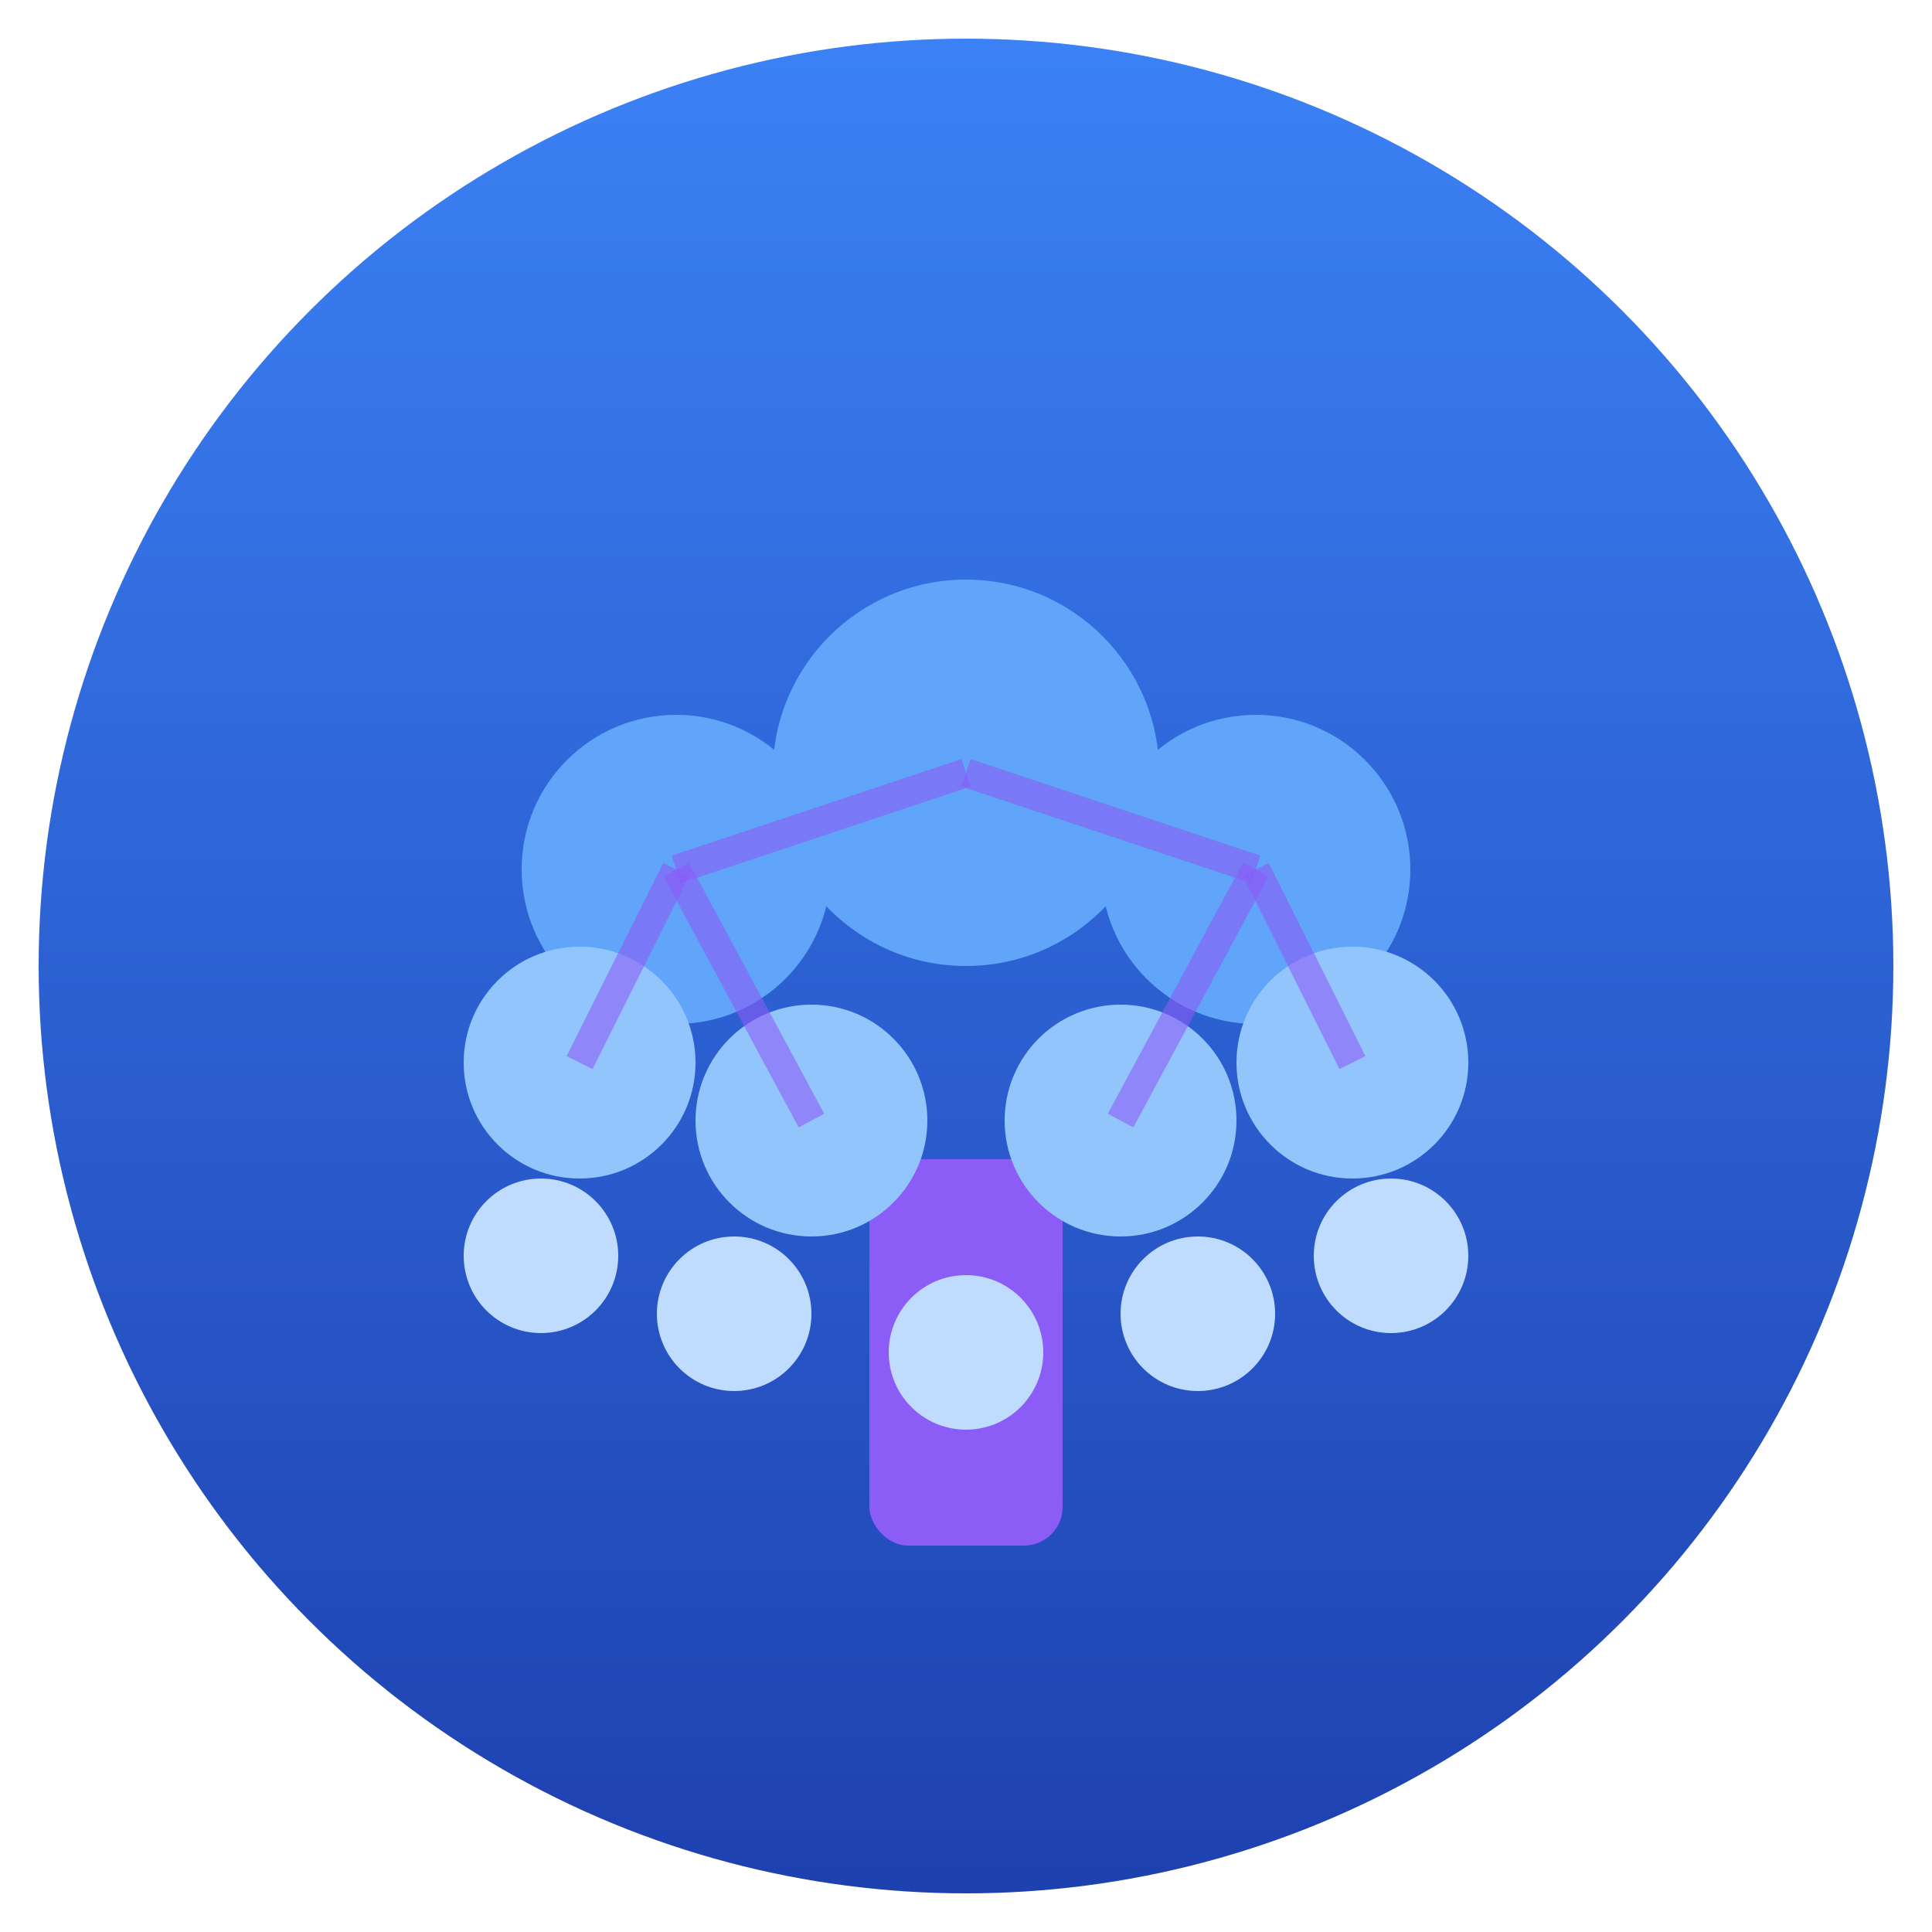 <svg xmlns="http://www.w3.org/2000/svg" viewBox="0 0 100 100">
  <defs>
    <linearGradient id="treeGradient" x1="0%" y1="0%" x2="0%" y2="100%">
      <stop offset="0%" style="stop-color:#3b82f6;stop-opacity:1" />
      <stop offset="100%" style="stop-color:#1e40af;stop-opacity:1" />
    </linearGradient>
  </defs>
  
  <!-- Background circle -->
  <circle cx="50" cy="50" r="48" fill="url(#treeGradient)" />
  
  <!-- Kutumb icon - simplified tree with branches -->
  <!-- Trunk -->
  <rect x="45" y="60" width="10" height="20" fill="#8b5cf6" rx="2" />
  
  <!-- Top branches (parent level) -->
  <circle cx="35" cy="45" r="8" fill="#60a5fa" />
  <circle cx="50" cy="40" r="10" fill="#60a5fa" />
  <circle cx="65" cy="45" r="8" fill="#60a5fa" />
  
  <!-- Middle branches (children level) -->
  <circle cx="30" cy="55" r="6" fill="#93c5fd" />
  <circle cx="42" cy="58" r="6" fill="#93c5fd" />
  <circle cx="58" cy="58" r="6" fill="#93c5fd" />
  <circle cx="70" cy="55" r="6" fill="#93c5fd" />
  
  <!-- Bottom branches (grandchildren level) -->
  <circle cx="28" cy="65" r="4" fill="#bfdbfe" />
  <circle cx="38" cy="68" r="4" fill="#bfdbfe" />
  <circle cx="50" cy="70" r="4" fill="#bfdbfe" />
  <circle cx="62" cy="68" r="4" fill="#bfdbfe" />
  <circle cx="72" cy="65" r="4" fill="#bfdbfe" />
  
  <!-- Connection lines (family relationships) -->
  <line x1="50" y1="40" x2="35" y2="45" stroke="#8b5cf6" stroke-width="1.5" opacity="0.6" />
  <line x1="50" y1="40" x2="65" y2="45" stroke="#8b5cf6" stroke-width="1.5" opacity="0.6" />
  <line x1="35" y1="45" x2="30" y2="55" stroke="#8b5cf6" stroke-width="1.5" opacity="0.6" />
  <line x1="35" y1="45" x2="42" y2="58" stroke="#8b5cf6" stroke-width="1.5" opacity="0.6" />
  <line x1="65" y1="45" x2="58" y2="58" stroke="#8b5cf6" stroke-width="1.5" opacity="0.6" />
  <line x1="65" y1="45" x2="70" y2="55" stroke="#8b5cf6" stroke-width="1.5" opacity="0.6" />
</svg>

